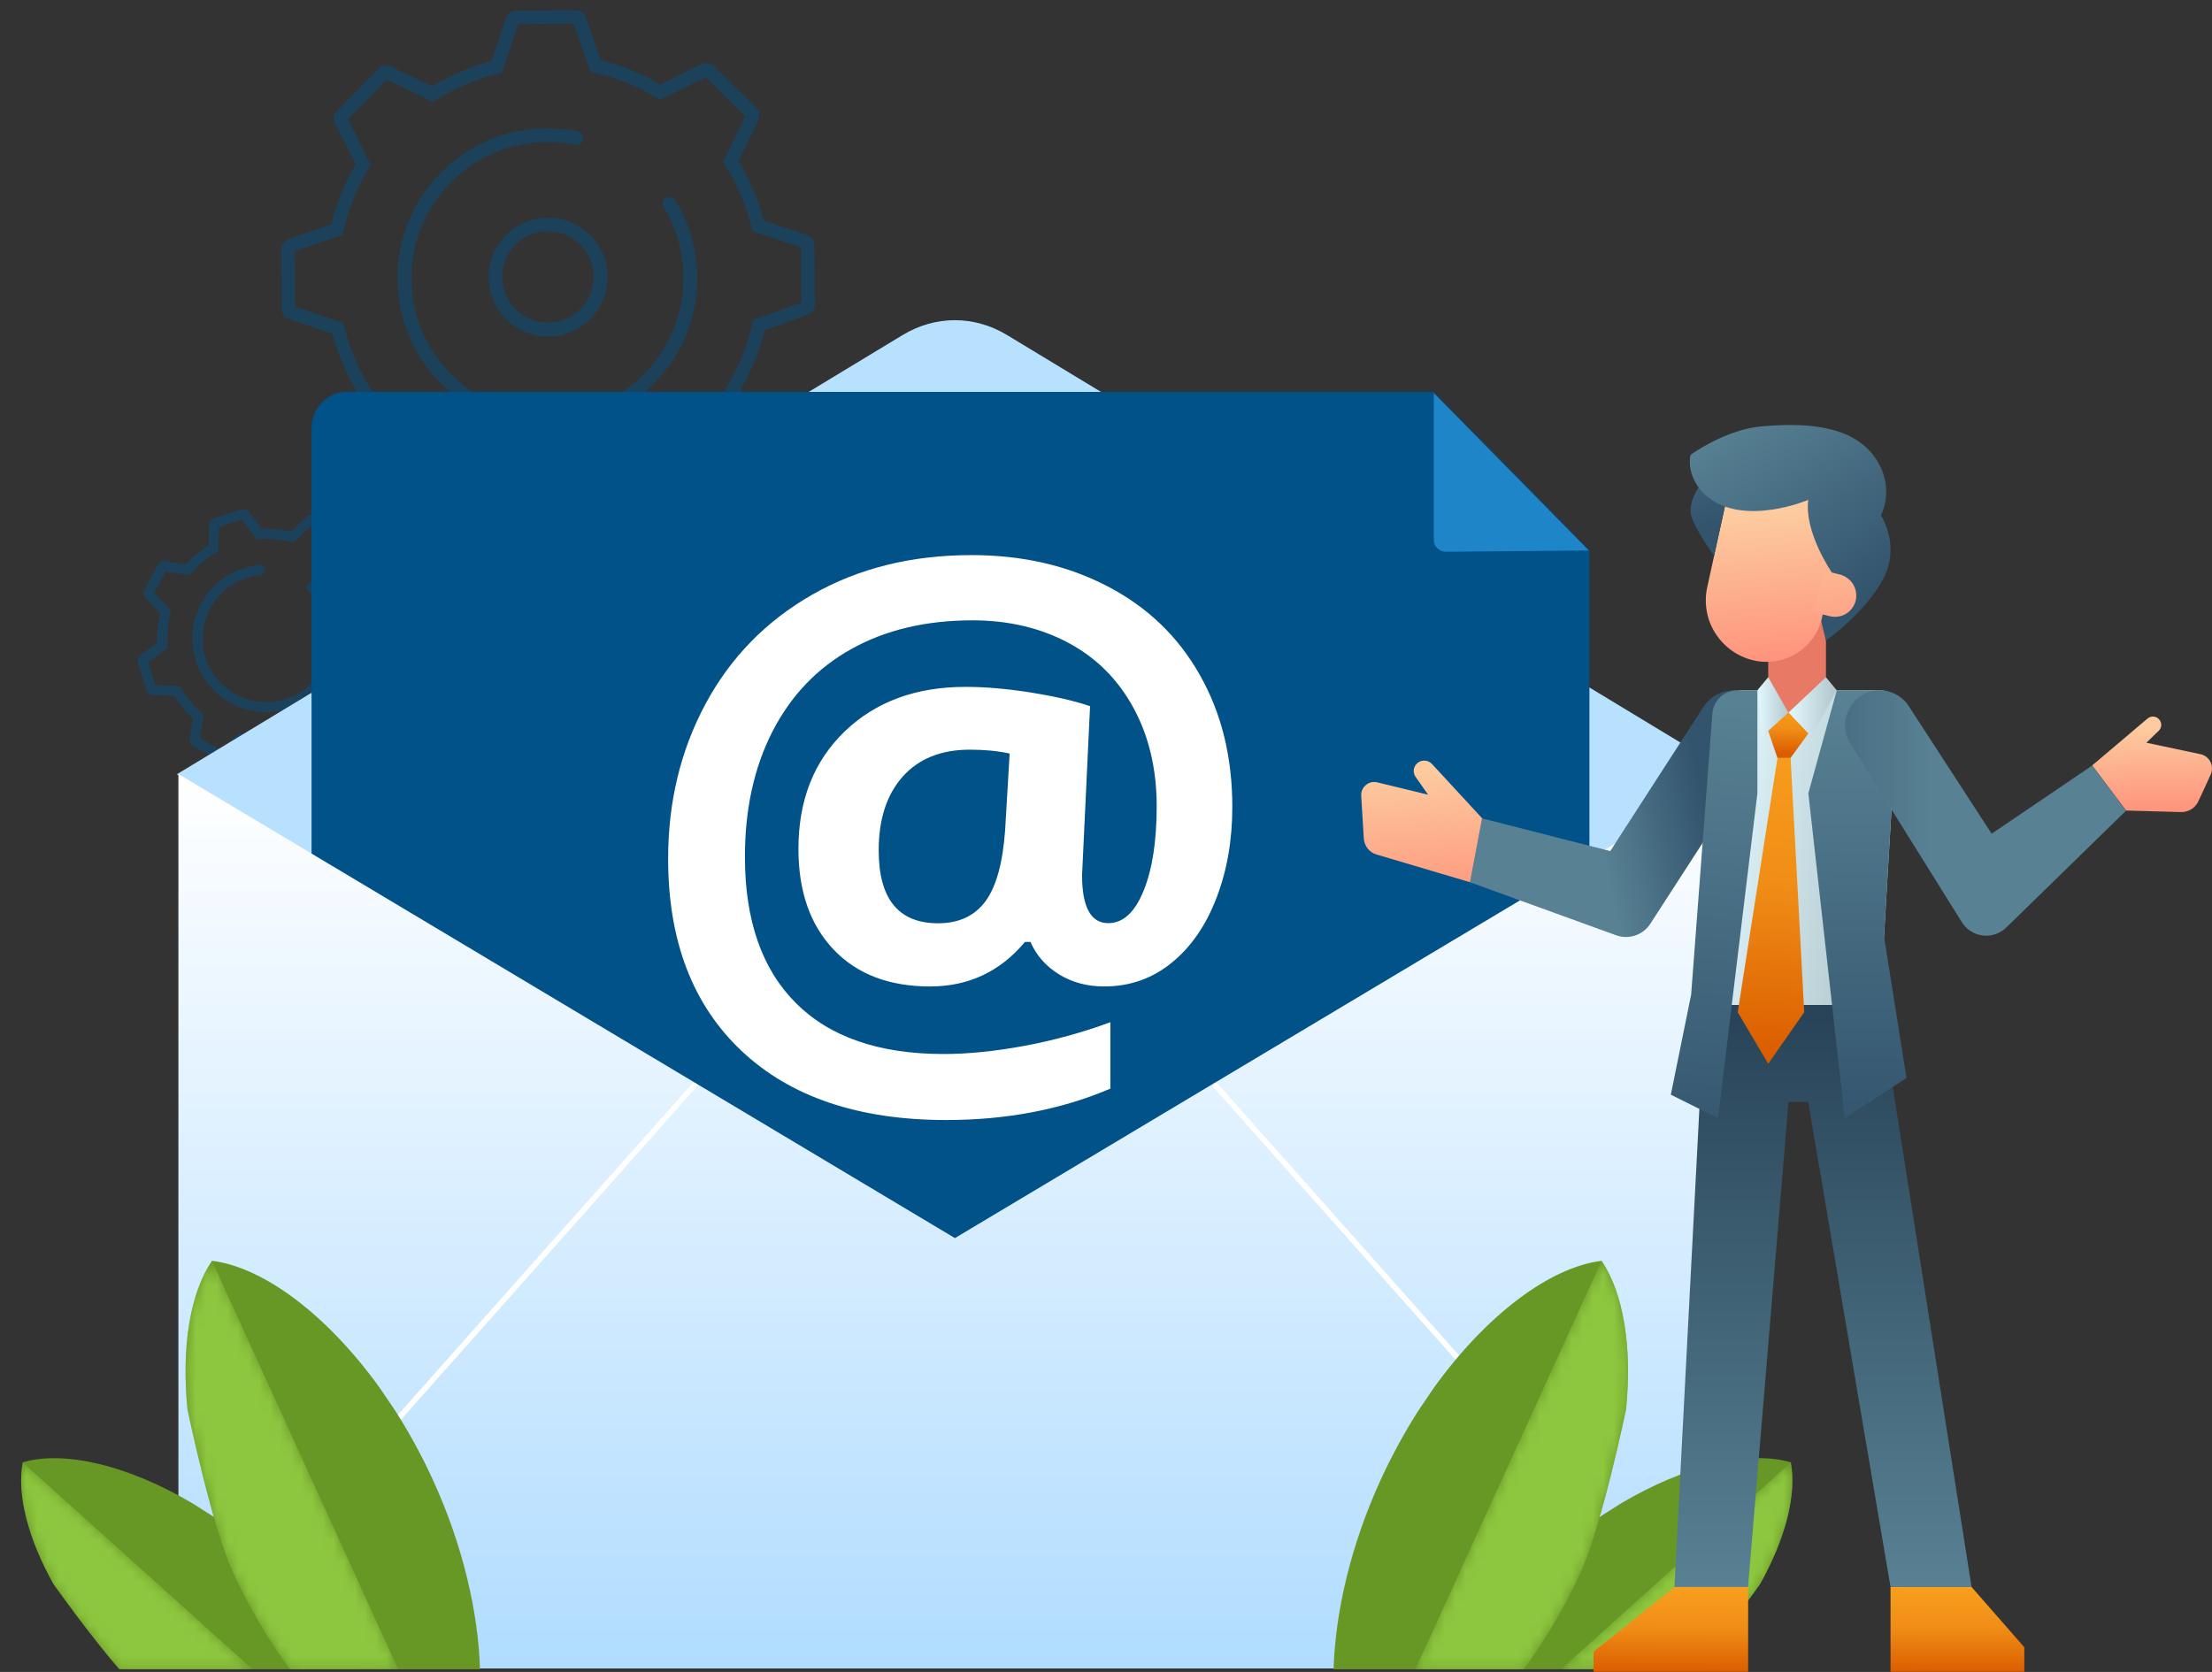 <svg width="209" height="158" viewBox="0 0 209 158" fill="none" xmlns="http://www.w3.org/2000/svg">
<rect x="0" y="0" width="209" height="158" fill="#333333" stroke="none"/>
<path d="M49.177 51.421C48.734 51.421 48.355 51.153 48.213 50.742L46.775 46.679C44.8 46.189 42.904 45.43 41.135 44.387L37.28 46.315C36.885 46.505 36.411 46.442 36.095 46.126L32.113 42.205C31.797 41.889 31.718 41.43 31.908 41.019L33.772 37.13C32.714 35.376 31.908 33.495 31.402 31.534L27.31 30.159C26.899 30.017 26.615 29.637 26.615 29.195L26.568 23.599C26.568 23.156 26.836 22.761 27.247 22.618L31.308 21.18C31.797 19.204 32.556 17.307 33.599 15.536L31.655 11.663C31.465 11.268 31.529 10.794 31.845 10.477L35.763 6.494C36.063 6.178 36.537 6.099 36.948 6.288L40.835 8.154C42.588 7.095 44.469 6.288 46.428 5.782L47.802 1.688C47.944 1.277 48.324 0.992 48.766 0.992L54.359 0.945C54.359 0.945 54.359 0.945 54.375 0.945C54.817 0.945 55.197 1.214 55.339 1.625L56.776 5.688C58.751 6.178 60.647 6.936 62.417 7.98L66.272 6.051C66.667 5.861 67.141 5.925 67.457 6.241L71.454 10.161C71.77 10.462 71.849 10.936 71.66 11.347L69.795 15.236C70.854 16.991 71.66 18.872 72.165 20.832L76.257 22.207C76.668 22.35 76.953 22.729 76.953 23.172L77 28.768C77 29.21 76.731 29.606 76.321 29.748L72.26 31.187C71.77 33.163 71.012 35.06 69.969 36.83L71.897 40.687C72.086 41.083 72.023 41.557 71.707 41.873L67.789 45.857C67.489 46.173 67.015 46.252 66.604 46.062L62.717 44.197C60.963 45.256 59.083 46.062 57.124 46.568L55.749 50.663C55.607 51.074 55.228 51.358 54.786 51.358L49.177 51.421C49.193 51.421 49.193 51.421 49.177 51.421ZM41.198 42.916L41.498 43.106C43.331 44.228 45.322 45.035 47.407 45.493L47.755 45.572L49.367 50.125L54.58 50.078L56.113 45.493L56.461 45.414C58.546 44.908 60.521 44.07 62.322 42.916L62.622 42.727L66.983 44.813L70.649 41.083L68.516 36.767L68.705 36.467C69.827 34.633 70.633 32.641 71.091 30.554L71.17 30.206L75.72 28.594L75.673 23.377L71.091 21.844L71.012 21.496C70.506 19.425 69.669 17.449 68.516 15.631L68.326 15.331L70.412 10.968L66.683 7.3L62.354 9.45L62.054 9.26C60.221 8.138 58.23 7.332 56.145 6.873L55.797 6.794L54.185 2.241L48.971 2.289L47.439 6.873L47.091 6.952C45.006 7.458 43.047 8.296 41.23 9.45L40.929 9.64L36.553 7.537L32.888 11.268L35.036 15.6L34.847 15.9C33.725 17.734 32.919 19.726 32.461 21.812L32.382 22.16L27.832 23.772L27.879 28.989L32.461 30.523L32.54 30.87C33.045 32.957 33.883 34.933 35.036 36.735L35.226 37.036L33.14 41.399L36.869 45.066L41.198 42.916ZM51.705 40.419C47.976 40.419 44.453 38.98 41.783 36.356C39.081 33.7 37.58 30.159 37.564 26.381C37.533 22.603 38.97 19.03 41.625 16.343C44.279 13.639 47.818 12.153 51.594 12.122C52.605 12.106 53.617 12.216 54.596 12.422C54.944 12.501 55.165 12.833 55.102 13.181C55.023 13.529 54.691 13.75 54.343 13.687C53.459 13.497 52.542 13.402 51.626 13.418C48.197 13.45 44.974 14.809 42.573 17.259C40.171 19.71 38.86 22.95 38.876 26.381C38.907 29.811 40.266 33.036 42.715 35.439C45.164 37.842 48.387 39.17 51.831 39.138C55.26 39.107 58.483 37.747 60.884 35.297C63.286 32.846 64.597 29.606 64.582 26.175C64.566 23.836 63.918 21.559 62.701 19.583C62.512 19.283 62.606 18.888 62.922 18.698C63.223 18.508 63.618 18.603 63.807 18.919C65.135 21.101 65.846 23.599 65.877 26.175C65.909 29.953 64.471 33.526 61.817 36.214C59.162 38.917 55.623 40.419 51.847 40.434C51.784 40.419 51.736 40.419 51.705 40.419Z" fill="#005288" fill-opacity="0.46"/>
<path d="M51.768 31.803C50.788 31.803 49.809 31.534 48.94 31.029C47.644 30.27 46.728 29.052 46.349 27.598C45.969 26.144 46.175 24.626 46.933 23.346C47.692 22.049 48.908 21.132 50.362 20.753C53.364 19.978 56.429 21.765 57.219 24.768C57.598 26.223 57.393 27.74 56.634 29.021C55.876 30.317 54.659 31.234 53.206 31.613C52.732 31.74 52.242 31.803 51.768 31.803ZM50.694 21.986C49.572 22.271 48.64 22.982 48.055 23.978C47.47 24.974 47.312 26.144 47.597 27.25C47.881 28.373 48.592 29.305 49.588 29.89C50.583 30.475 51.752 30.633 52.858 30.349C53.98 30.064 54.912 29.353 55.497 28.357C56.081 27.361 56.239 26.191 55.955 25.084C55.354 22.776 53 21.385 50.694 21.986Z" fill="#005288" fill-opacity="0.46"/>
<path d="M27.358 72.447C27.152 72.447 26.947 72.352 26.821 72.178L25.651 70.581C24.719 70.629 23.787 70.534 22.871 70.328L21.433 71.688C21.227 71.877 20.912 71.925 20.659 71.798L18.273 70.549C18.02 70.423 17.878 70.138 17.925 69.854L18.226 67.894C17.53 67.261 16.93 66.55 16.44 65.744L14.45 65.696C14.165 65.68 13.912 65.491 13.833 65.222L13.027 62.645C12.948 62.377 13.043 62.076 13.264 61.902L14.86 60.733C14.813 59.8 14.908 58.867 15.113 57.95L13.754 56.512C13.565 56.306 13.517 55.99 13.644 55.737L14.908 53.366C15.034 53.113 15.319 52.971 15.603 53.018L17.562 53.318C18.194 52.623 18.905 52.022 19.695 51.532L19.758 49.556C19.774 49.271 19.948 49.019 20.232 48.939L22.808 48.133C23.076 48.054 23.376 48.149 23.55 48.37L24.719 49.967C25.651 49.919 26.584 50.014 27.5 50.22L28.938 48.86C29.143 48.671 29.459 48.623 29.712 48.75L32.098 49.999C32.35 50.125 32.493 50.41 32.445 50.694L32.145 52.654C32.84 53.287 33.441 53.998 33.93 54.788L35.905 54.852C36.19 54.852 36.443 55.041 36.522 55.326L37.327 57.903C37.406 58.172 37.312 58.472 37.09 58.646L35.495 59.816C35.542 60.748 35.447 61.681 35.242 62.598L36.6 64.036C36.79 64.242 36.837 64.558 36.711 64.811L35.463 67.198C35.337 67.451 35.052 67.593 34.768 67.546L32.809 67.246C32.177 67.941 31.466 68.542 30.66 69.032L30.597 71.008C30.581 71.293 30.407 71.545 30.123 71.624L27.547 72.431C27.5 72.447 27.421 72.447 27.358 72.447ZM26.11 69.585L27.468 71.435L29.633 70.755L29.696 68.463L29.933 68.32C30.802 67.815 31.576 67.151 32.24 66.392L32.414 66.186L34.689 66.534L35.732 64.526L34.152 62.851L34.215 62.598C34.468 61.618 34.562 60.606 34.483 59.594L34.468 59.325L36.316 57.966L35.637 55.8L33.346 55.737L33.204 55.5C32.698 54.63 32.035 53.856 31.276 53.192L31.071 53.018L31.418 50.742L29.412 49.698L27.737 51.279L27.484 51.216C26.505 50.963 25.493 50.868 24.482 50.947L24.214 50.963L22.855 49.113L20.69 49.793L20.627 52.085L20.39 52.228C19.521 52.733 18.747 53.397 18.083 54.156L17.91 54.362L15.634 54.014L14.592 56.022L16.172 57.697L16.108 57.95C15.856 58.93 15.761 59.942 15.84 60.954L15.856 61.222L14.007 62.582L14.687 64.748L16.977 64.811L17.12 65.048C17.625 65.918 18.289 66.692 19.047 67.356L19.253 67.53L18.905 69.806L20.912 70.85L22.586 69.269L22.839 69.332C23.819 69.585 24.83 69.68 25.841 69.601L26.11 69.585ZM25.162 67.309C22.191 67.309 19.426 65.396 18.494 62.408C17.341 58.741 19.395 54.804 23.076 53.666C23.55 53.524 24.04 53.413 24.53 53.382C24.798 53.366 25.035 53.556 25.051 53.824C25.083 54.093 24.877 54.33 24.609 54.346C24.182 54.377 23.771 54.472 23.36 54.599C20.201 55.595 18.431 58.962 19.411 62.124C20.406 65.285 23.771 67.056 26.931 66.076C30.091 65.08 31.861 61.713 30.881 58.551C30.549 57.508 29.949 56.575 29.143 55.864C28.938 55.69 28.922 55.373 29.096 55.184C29.27 54.978 29.585 54.962 29.775 55.152C30.707 55.99 31.418 57.065 31.782 58.282C32.935 61.95 30.881 65.886 27.2 67.024C26.552 67.198 25.841 67.309 25.162 67.309Z" fill="#005288" fill-opacity="0.46"/>
<path d="M126.973 50.925L95.153 31.662C92.054 29.789 88.384 29.789 85.284 31.662L53.465 50.925L16.712 73.167L53.465 95.36L90.219 117.553L126.973 95.336L163.726 73.167L126.973 50.925Z" fill="#B8E0FF"/>
<path d="M135.444 37.037H32.743C30.932 37.037 29.437 38.606 29.437 40.418V123.804H150.175V52.019L135.444 37.037Z" fill="#005288"/>
<path d="M150.114 52.019L136.635 52.141C136.283 52.141 136.003 52.007 135.748 51.752C135.493 51.496 135.469 51.156 135.469 50.803V37.147L150.114 52.019Z" fill="#1E85C9"/>
<path d="M116.435 76.268C116.435 79.405 115.937 82.275 114.928 84.877C113.932 87.48 112.51 89.523 110.687 90.994C108.863 92.478 106.736 93.22 104.318 93.22C102.713 93.22 101.279 92.831 100.04 92.064C98.8 91.286 97.913 90.277 97.366 89.012H96.843C94.497 91.821 91.507 93.22 87.874 93.22C84.021 93.22 80.982 92.064 78.77 89.742C76.558 87.419 75.44 84.245 75.44 80.22C75.44 75.623 76.898 71.926 79.815 69.117C82.732 66.308 86.537 64.909 91.24 64.909C93.112 64.909 95.178 65.092 97.427 65.445C99.675 65.809 101.535 66.235 102.993 66.734L102.239 82.701C102.239 85.729 103.066 87.237 104.719 87.237C106.117 87.237 107.223 86.215 108.049 84.184C108.876 82.153 109.289 79.49 109.289 76.195C109.289 72.692 108.56 69.591 107.101 66.904C105.643 64.216 103.589 62.161 100.951 60.751C98.314 59.34 95.287 58.622 91.896 58.622C87.497 58.622 83.68 59.522 80.435 61.334C77.19 63.146 74.711 65.749 72.973 69.154C71.235 72.559 70.384 76.499 70.384 80.962C70.384 86.969 71.988 91.578 75.197 94.788C78.406 97.999 83.061 99.604 89.15 99.604C91.459 99.604 93.987 99.349 96.758 98.838C99.517 98.327 102.239 97.585 104.913 96.6V102.875C100.258 104.858 95.093 105.843 89.405 105.843C81.14 105.843 74.686 103.666 70.068 99.312C65.449 94.959 63.128 88.903 63.128 81.156C63.128 75.781 64.307 70.893 66.665 66.515C69.023 62.125 72.389 58.683 76.753 56.19C81.116 53.697 86.135 52.457 91.811 52.457C96.6 52.457 100.878 53.442 104.634 55.4C108.402 57.358 111.306 60.142 113.348 63.754C115.414 67.378 116.435 71.537 116.435 76.268ZM83.024 80.354C83.024 84.95 84.896 87.249 88.639 87.249C90.596 87.249 92.091 86.556 93.112 85.169C94.133 83.783 94.753 81.533 94.971 78.42L95.397 71.209C94.291 70.966 93.039 70.844 91.641 70.844C88.919 70.844 86.804 71.695 85.297 73.385C83.778 75.088 83.024 77.411 83.024 80.354Z" fill="white"/>
<path d="M16.857 73.142V147.736C16.857 153.221 21.67 157.672 27.626 157.672H152.824C158.767 157.672 163.593 153.221 163.593 147.736V73.142L90.225 117L16.857 73.142Z" fill="url(#paint0_linear)"/>
<path d="M19.738 154.449C19.677 154.449 19.616 154.425 19.568 154.388C19.458 154.291 19.446 154.133 19.544 154.024L65.388 102.413C65.486 102.304 65.644 102.292 65.753 102.389C65.862 102.486 65.874 102.644 65.777 102.754L19.932 154.364C19.872 154.425 19.799 154.449 19.738 154.449Z" fill="white"/>
<path d="M160.7 154.449C160.627 154.449 160.554 154.425 160.506 154.364L114.673 102.766C114.576 102.656 114.588 102.498 114.697 102.401C114.807 102.304 114.965 102.316 115.062 102.425L160.907 154.036C161.004 154.145 160.992 154.303 160.882 154.401C160.822 154.437 160.761 154.449 160.7 154.449Z" fill="white"/>
<path fill-rule="evenodd" clip-rule="evenodd" d="M126 157.745C126.17 152.37 127.604 146.07 130.436 139.881C131.506 137.546 132.709 135.345 134.009 133.314L135.492 131.125C140.463 124.23 146.467 119.742 151.329 119.146C153.407 122.247 154.222 127.306 153.638 133.192C153.638 133.192 151.341 144.21 149.372 148.527C147.816 151.932 145.969 155.033 143.964 157.745H126Z" fill="#679725"/>
<path fill-rule="evenodd" clip-rule="evenodd" d="M137.826 157.745C139.771 154.145 142.675 150.412 146.37 147.092C147.962 145.657 149.615 144.38 151.28 143.261L153.14 142.082C159.217 138.47 165.294 137.035 169.208 138.19C169.767 141.243 168.709 145.377 166.303 149.682C166.303 149.682 162.948 154.425 160.08 157.733L137.826 157.745Z" fill="#679725"/>
<mask id="mask0" mask-type="alpha" maskUnits="userSpaceOnUse" x="147" y="138" width="23" height="20">
<path fill-rule="evenodd" clip-rule="evenodd" d="M147.488 157.745L169.207 138.202C169.767 141.255 168.709 145.389 166.303 149.694C166.303 149.694 162.948 154.437 160.08 157.745H147.488Z" fill="url(#paint1_linear)"/>
</mask>
<g mask="url(#mask0)">
<path fill-rule="evenodd" clip-rule="evenodd" d="M147.488 157.745L169.207 138.202C169.767 141.255 168.709 145.389 166.303 149.694C166.303 149.694 162.948 154.437 160.08 157.745H147.488Z" fill="#8DC63F"/>
</g>
<mask id="mask1" mask-type="alpha" maskUnits="userSpaceOnUse" x="133" y="119" width="21" height="39">
<path fill-rule="evenodd" clip-rule="evenodd" d="M133.73 157.745L151.329 119.146C153.407 122.247 154.222 127.306 153.638 133.192C153.638 133.192 151.341 144.21 149.372 148.527C147.816 151.932 145.969 155.033 143.964 157.745H133.73Z" fill="url(#paint2_linear)"/>
</mask>
<g mask="url(#mask1)">
<path fill-rule="evenodd" clip-rule="evenodd" d="M133.73 157.745L151.329 119.146C153.407 122.247 154.222 127.306 153.638 133.192C153.638 133.192 151.341 144.21 149.372 148.527C147.816 151.932 145.969 155.033 143.964 157.745H133.73Z" fill="#8DC63F"/>
</g>
<path fill-rule="evenodd" clip-rule="evenodd" d="M45.354 157.745C45.184 152.37 43.749 146.07 40.918 139.881C39.848 137.546 38.645 135.345 37.344 133.314L35.861 131.125C30.89 124.23 24.886 119.742 20.025 119.146C17.947 122.247 17.132 127.306 17.716 133.192C17.716 133.192 20.013 144.21 21.982 148.527C23.537 151.932 25.385 155.033 27.39 157.745H45.354Z" fill="#679725"/>
<path fill-rule="evenodd" clip-rule="evenodd" d="M33.528 157.745C31.583 154.145 28.679 150.412 24.984 147.092C23.392 145.657 21.739 144.38 20.074 143.261L18.214 142.082C12.137 138.47 6.06 137.035 2.146 138.19C1.587 141.243 2.645 145.377 5.051 149.682C5.051 149.682 8.406 154.425 11.274 157.733L33.528 157.745Z" fill="#679725"/>
<mask id="mask2" mask-type="alpha" maskUnits="userSpaceOnUse" x="2" y="138" width="22" height="20">
<path fill-rule="evenodd" clip-rule="evenodd" d="M23.866 157.745L2.146 138.202C1.587 141.255 2.645 145.389 5.051 149.694C5.051 149.694 8.406 154.437 11.274 157.745H23.866Z" fill="url(#paint3_linear)"/>
</mask>
<g mask="url(#mask2)">
<path fill-rule="evenodd" clip-rule="evenodd" d="M23.866 157.745L2.146 138.202C1.587 141.255 2.645 145.389 5.051 149.694C5.051 149.694 8.406 154.437 11.274 157.745H23.866Z" fill="#8DC63F"/>
</g>
<mask id="mask3" mask-type="alpha" maskUnits="userSpaceOnUse" x="17" y="119" width="21" height="39">
<path fill-rule="evenodd" clip-rule="evenodd" d="M37.624 157.745L20.025 119.134C17.947 122.235 17.132 127.294 17.716 133.18C17.716 133.18 20.013 144.198 21.982 148.515C23.537 151.92 25.385 155.021 27.39 157.733H37.624V157.745Z" fill="url(#paint4_linear)"/>
</mask>
<g mask="url(#mask3)">
<path fill-rule="evenodd" clip-rule="evenodd" d="M37.624 157.745L20.025 119.134C17.947 122.235 17.132 127.294 17.716 133.18C17.716 133.18 20.013 144.198 21.982 148.515C23.537 151.92 25.385 155.021 27.39 157.733H37.624V157.745Z" fill="#8DC63F"/>
</g>
<path fill-rule="evenodd" clip-rule="evenodd" d="M163.824 65.238C162.657 65.238 161.575 65.834 160.943 66.806C158.44 70.686 152.144 80.427 152.144 80.427L140.038 77.338L138.884 83.37C138.884 83.37 148.4 86.823 152.691 88.38C153.894 88.817 155.243 88.368 155.936 87.285C159.023 82.518 167.045 70.114 167.045 70.114L164.067 65.238H163.824Z" fill="url(#paint5_linear)"/>
<path fill-rule="evenodd" clip-rule="evenodd" d="M179.284 66.916C179.308 66.478 179.15 66.053 178.858 65.736C178.554 65.42 178.141 65.238 177.704 65.238H164.687C163.386 65.238 162.305 66.272 162.256 67.573C161.952 74.589 161.089 94.983 161.089 94.983H177.631C177.631 94.983 178.919 73.215 179.284 66.916Z" fill="url(#paint6_linear)"/>
<path fill-rule="evenodd" clip-rule="evenodd" d="M161.077 94.983L158.208 149.974H165.161L168.989 104.128H170.849L178.627 149.974H186.284L177.618 94.983H161.077Z" fill="url(#paint7_linear)"/>
<path fill-rule="evenodd" clip-rule="evenodd" d="M172.526 54.39H167.069V65.153L169.123 67.925L172.526 65.153V54.39Z" fill="#E87965"/>
<path fill-rule="evenodd" clip-rule="evenodd" d="M174.799 46.352L163.739 44.406C163.739 44.406 162.39 50.584 161.308 55.485C160.968 57.041 161.271 58.659 162.159 59.972C163.046 61.286 164.419 62.198 165.987 62.465C168.819 62.964 171.554 61.14 172.174 58.318C173.267 53.308 174.799 46.352 174.799 46.352Z" fill="url(#paint8_linear)"/>
<path fill-rule="evenodd" clip-rule="evenodd" d="M168.977 67.342L171.165 69.64L173.535 65.226L172.526 63.997L168.977 67.342Z" fill="url(#paint9_linear)"/>
<path fill-rule="evenodd" clip-rule="evenodd" d="M168.977 67.342L166.437 69.64L166.048 65.226L167.069 63.997L168.977 67.342Z" fill="url(#paint10_linear)"/>
<path fill-rule="evenodd" clip-rule="evenodd" d="M167.069 69.069L167.944 71.634H169.172L170.861 69.312L168.977 67.329L167.069 69.069Z" fill="url(#paint11_linear)"/>
<path fill-rule="evenodd" clip-rule="evenodd" d="M167.944 71.634L164.188 95.652L167.069 100.528L170.472 95.652L169.184 71.634H167.944Z" fill="url(#paint12_linear)"/>
<path fill-rule="evenodd" clip-rule="evenodd" d="M173.547 65.238L170.861 74.966L174.3 105.672L180.134 101.866L178.007 88.465C178.007 88.465 178.968 72.267 179.284 66.928C179.308 66.49 179.15 66.065 178.858 65.749C178.554 65.432 178.141 65.25 177.704 65.25C175.978 65.238 173.547 65.238 173.547 65.238Z" fill="url(#paint13_linear)"/>
<path fill-rule="evenodd" clip-rule="evenodd" d="M160.518 46.024C160.518 46.024 159.497 47.459 159.788 48.699C160.08 49.94 161.952 52.518 161.952 52.518L163.143 47.106L160.518 46.024Z" fill="url(#paint14_linear)"/>
<path fill-rule="evenodd" clip-rule="evenodd" d="M173.085 54.099C173.085 54.099 170.46 50.341 170.849 47.24C170.849 47.24 164.881 49.782 161.356 46.972C160.287 46.121 159.412 44.577 159.728 42.984C159.728 42.984 163.034 40.564 166.522 40.284C169.998 40.004 174.981 39.931 177.254 43.373C179.113 46.194 177.716 48.699 177.716 48.699C177.716 48.699 179.49 51.375 178.092 54.378C176.573 57.65 172.514 60.544 172.514 60.544L172.076 58.695L173.085 54.099Z" fill="url(#paint15_linear)"/>
<path fill-rule="evenodd" clip-rule="evenodd" d="M172.465 53.953C172.465 53.953 173.109 54.111 173.839 54.293C174.373 54.427 174.835 54.78 175.115 55.254C175.394 55.74 175.467 56.312 175.309 56.847C175.005 57.88 173.948 58.489 172.903 58.233C172.088 58.039 171.323 57.844 171.323 57.844L172.465 53.953Z" fill="url(#paint16_linear)"/>
<path fill-rule="evenodd" clip-rule="evenodd" d="M166.048 65.238V74.966L162.329 105.672L157.868 103.447L159.788 93.986C159.788 93.986 161.283 74.115 161.794 67.415C161.891 66.186 162.912 65.238 164.14 65.238H166.048Z" fill="url(#paint17_linear)"/>
<path fill-rule="evenodd" clip-rule="evenodd" d="M140.038 77.326C140.038 77.326 136.757 73.775 135.298 72.194C135.116 71.999 134.861 71.878 134.593 71.878C134.326 71.865 134.071 71.963 133.876 72.157C133.524 72.486 133.475 73.033 133.755 73.422C134.241 74.115 134.934 75.1 134.934 75.1C134.934 75.1 132.029 74.395 130.133 73.933C129.756 73.835 129.355 73.933 129.051 74.188C128.747 74.444 128.589 74.82 128.614 75.21C128.686 76.45 128.796 78.116 128.857 79.235C128.905 79.94 129.379 80.56 130.072 80.755C132.685 81.533 138.896 83.37 138.896 83.37L140.038 77.326Z" fill="url(#paint18_linear)"/>
<path fill-rule="evenodd" clip-rule="evenodd" d="M158.221 149.974L150.564 156.079V157.988H165.173V149.974H158.221Z" fill="url(#paint19_linear)"/>
<path fill-rule="evenodd" clip-rule="evenodd" d="M178.627 149.974V157.988H191.267V155.665L186.284 149.974H178.627Z" fill="url(#paint20_linear)"/>
<path fill-rule="evenodd" clip-rule="evenodd" d="M177.606 65.238C178.712 65.238 179.745 65.797 180.353 66.734C182.638 70.248 188.18 78.785 188.18 78.785L197.685 72.34L200.869 76.62C200.869 76.62 193.504 83.807 189.566 87.65C188.97 88.222 188.156 88.501 187.342 88.404C186.527 88.307 185.798 87.845 185.36 87.139C182.784 83.017 178.007 75.343 174.835 70.272C174.203 69.263 174.167 67.986 174.75 66.94C175.321 65.882 176.415 65.238 177.606 65.238Z" fill="url(#paint21_linear)"/>
<path fill-rule="evenodd" clip-rule="evenodd" d="M197.685 72.328C197.685 72.328 201.367 69.202 202.911 67.901C203.081 67.755 203.3 67.694 203.518 67.719C203.737 67.743 203.932 67.865 204.053 68.047C204.053 68.047 204.053 68.059 204.065 68.059C204.284 68.375 204.236 68.801 203.968 69.056C203.482 69.518 202.801 70.187 202.801 70.187C202.801 70.187 205.901 70.844 207.906 71.27C208.319 71.355 208.66 71.622 208.854 71.999C209.036 72.376 209.049 72.814 208.878 73.191C208.502 74.018 208.052 75.003 207.712 75.72C207.42 76.353 206.776 76.754 206.083 76.742C204.248 76.693 200.881 76.596 200.881 76.596L197.685 72.328Z" fill="url(#paint22_linear)"/>
<defs>
<linearGradient id="paint0_linear" x1="90.217" y1="73.135" x2="90.217" y2="157.678" gradientUnits="userSpaceOnUse">
<stop stop-color="white"/>
<stop offset="1" stop-color="#B0DCFF"/>
</linearGradient>
<linearGradient id="paint1_linear" x1="153.807" y1="157.72" x2="167.312" y2="143.702" gradientUnits="userSpaceOnUse">
<stop stop-color="white"/>
<stop offset="1"/>
</linearGradient>
<linearGradient id="paint2_linear" x1="138.365" y1="158.001" x2="156.613" y2="121.284" gradientUnits="userSpaceOnUse">
<stop stop-color="white"/>
<stop offset="1"/>
</linearGradient>
<linearGradient id="paint3_linear" x1="17.554" y1="157.718" x2="4.049" y2="143.7" gradientUnits="userSpaceOnUse">
<stop stop-color="white"/>
<stop offset="1"/>
</linearGradient>
<linearGradient id="paint4_linear" x1="32.99" y1="158.006" x2="14.743" y2="121.29" gradientUnits="userSpaceOnUse">
<stop stop-color="white"/>
<stop offset="1"/>
</linearGradient>
<linearGradient id="paint5_linear" x1="161.24" y1="76.321" x2="150.953" y2="78.593" gradientUnits="userSpaceOnUse">
<stop stop-color="#32546D"/>
<stop offset="1" stop-color="#588193"/>
</linearGradient>
<linearGradient id="paint6_linear" x1="160.701" y1="79.03" x2="177.385" y2="81.728" gradientUnits="userSpaceOnUse">
<stop stop-color="#E2F9FF"/>
<stop offset="1" stop-color="#B5CACF"/>
</linearGradient>
<linearGradient id="paint7_linear" x1="172.253" y1="96.226" x2="172.253" y2="149.988" gradientUnits="userSpaceOnUse">
<stop stop-color="#294458"/>
<stop offset="1" stop-color="#588193"/>
</linearGradient>
<linearGradient id="paint8_linear" x1="169.231" y1="64.219" x2="167.822" y2="48.433" gradientUnits="userSpaceOnUse">
<stop stop-color="#FE8C77"/>
<stop offset="1" stop-color="#FDCB9F"/>
</linearGradient>
<linearGradient id="paint9_linear" x1="168.976" y1="66.822" x2="173.162" y2="66.822" gradientUnits="userSpaceOnUse">
<stop stop-color="#E2F9FF"/>
<stop offset="1" stop-color="#B5CACF"/>
</linearGradient>
<linearGradient id="paint10_linear" x1="166.045" y1="66.822" x2="168.975" y2="66.822" gradientUnits="userSpaceOnUse">
<stop stop-color="#E2F9FF"/>
<stop offset="1" stop-color="#B5CACF"/>
</linearGradient>
<linearGradient id="paint11_linear" x1="169.04" y1="66.877" x2="168.894" y2="71.151" gradientUnits="userSpaceOnUse">
<stop stop-color="#F89F1E"/>
<stop offset="0.48" stop-color="#F08D16"/>
<stop offset="1" stop-color="#DB5D00"/>
</linearGradient>
<linearGradient id="paint12_linear" x1="168.933" y1="68.979" x2="167.082" y2="99.65" gradientUnits="userSpaceOnUse">
<stop stop-color="#F89F1E"/>
<stop offset="0.48" stop-color="#F08D16"/>
<stop offset="1" stop-color="#DB5D00"/>
</linearGradient>
<linearGradient id="paint13_linear" x1="175.422" y1="107.806" x2="175.559" y2="66.363" gradientUnits="userSpaceOnUse">
<stop stop-color="#32546D"/>
<stop offset="1" stop-color="#588193"/>
</linearGradient>
<linearGradient id="paint14_linear" x1="161.996" y1="49.499" x2="157.191" y2="35.203" gradientUnits="userSpaceOnUse">
<stop stop-color="#32546D"/>
<stop offset="1" stop-color="#588193"/>
</linearGradient>
<linearGradient id="paint15_linear" x1="176.635" y1="56.489" x2="164.9" y2="38.706" gradientUnits="userSpaceOnUse">
<stop stop-color="#32546D"/>
<stop offset="1" stop-color="#588193"/>
</linearGradient>
<linearGradient id="paint16_linear" x1="173.883" y1="64.937" x2="171.819" y2="48.654" gradientUnits="userSpaceOnUse">
<stop stop-color="#FE8C77"/>
<stop offset="1" stop-color="#FDCB9F"/>
</linearGradient>
<linearGradient id="paint17_linear" x1="159.893" y1="110.939" x2="163.604" y2="66.329" gradientUnits="userSpaceOnUse">
<stop stop-color="#32546D"/>
<stop offset="1" stop-color="#588193"/>
</linearGradient>
<linearGradient id="paint18_linear" x1="135.084" y1="87.768" x2="134.08" y2="72.68" gradientUnits="userSpaceOnUse">
<stop stop-color="#FE8C77"/>
<stop offset="1" stop-color="#FDCB9F"/>
</linearGradient>
<linearGradient id="paint19_linear" x1="157.987" y1="150.028" x2="157.956" y2="158.007" gradientUnits="userSpaceOnUse">
<stop stop-color="#F89F1E"/>
<stop offset="0.48" stop-color="#F08D16"/>
<stop offset="1" stop-color="#DB5D00"/>
</linearGradient>
<linearGradient id="paint20_linear" x1="185.017" y1="150.055" x2="184.986" y2="158.035" gradientUnits="userSpaceOnUse">
<stop stop-color="#F89F1E"/>
<stop offset="0.48" stop-color="#F08D16"/>
<stop offset="1" stop-color="#DB5D00"/>
</linearGradient>
<linearGradient id="paint21_linear" x1="161.958" y1="76.827" x2="182.406" y2="76.827" gradientUnits="userSpaceOnUse">
<stop stop-color="#32546D"/>
<stop offset="1" stop-color="#588193"/>
</linearGradient>
<linearGradient id="paint22_linear" x1="204.12" y1="77.701" x2="203.813" y2="68.669" gradientUnits="userSpaceOnUse">
<stop stop-color="#FE8C77"/>
<stop offset="1" stop-color="#FDCB9F"/>
</linearGradient>
</defs>
</svg>
